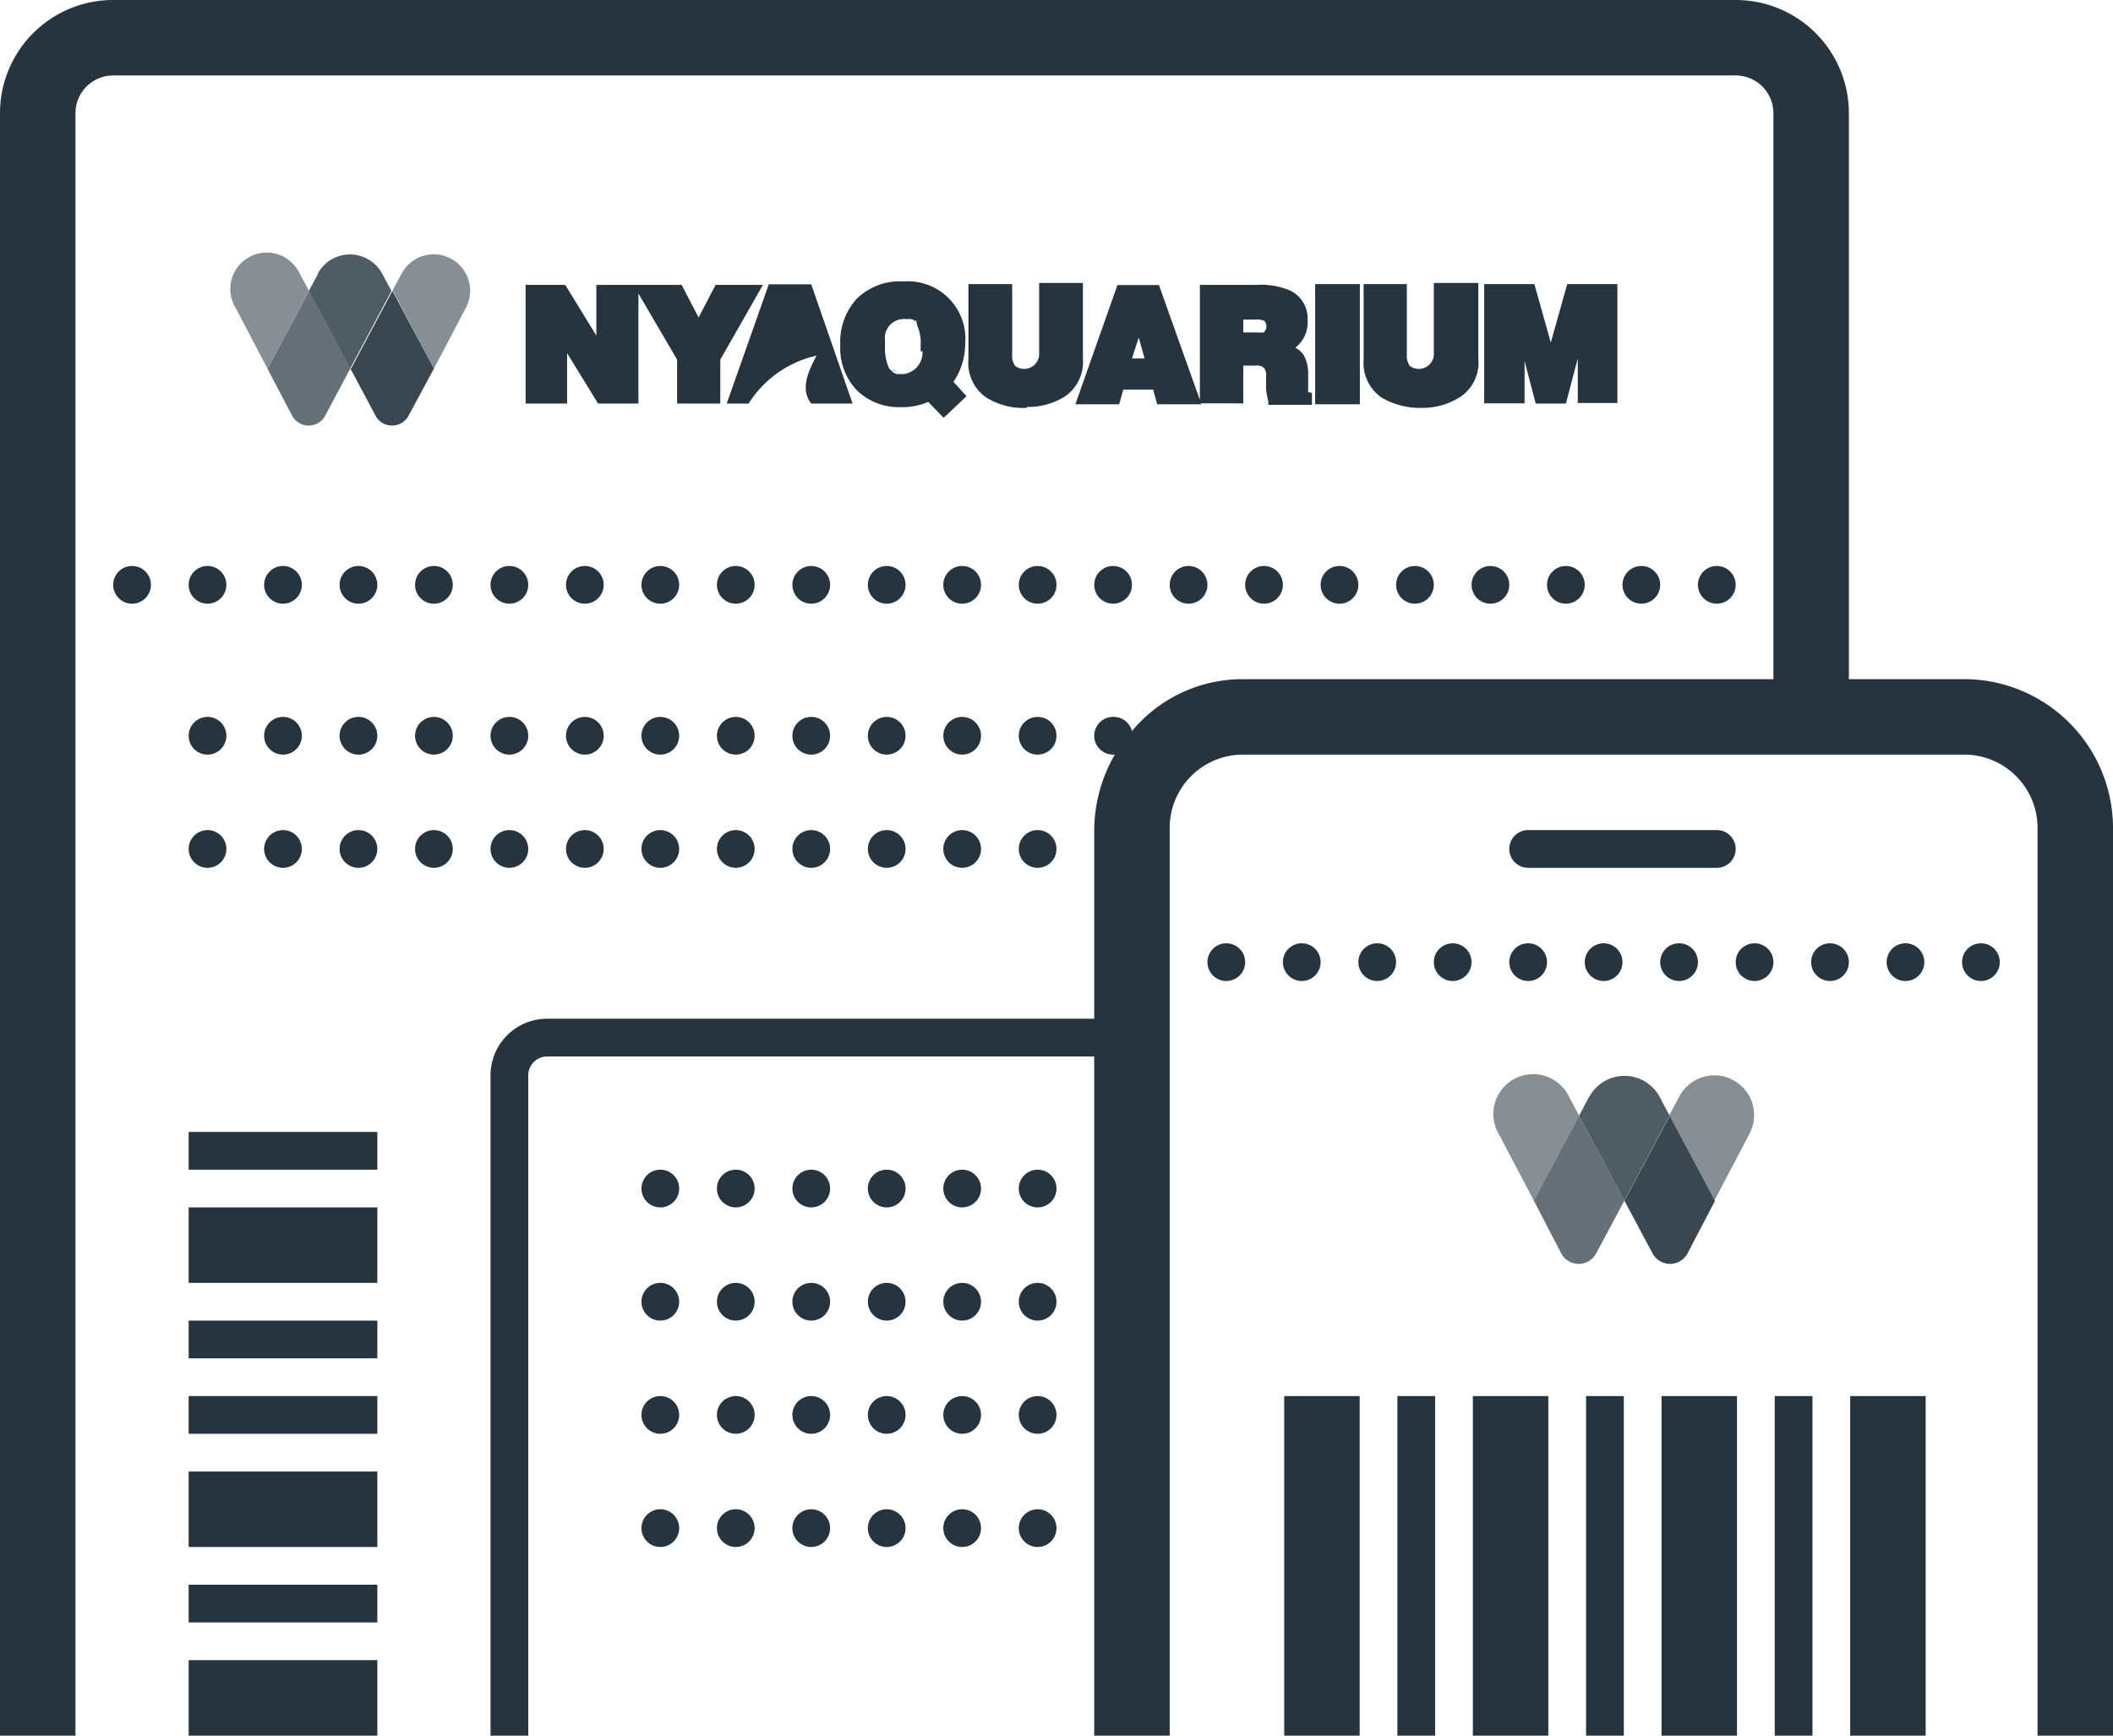 <svg id="038ed3ee-c2d3-4c22-bc3f-b72e44dfd07c" data-name="Layer 1" xmlns="http://www.w3.org/2000/svg" viewBox="0 0 112 92"><title>icons</title><path id="989dc4e0-327b-4961-a5a7-edeac8b8f749" data-name="&lt;Path&gt;" d="M90.89,57A2.11,2.11,0,0,0,89,58.14h0l-0.53,1,2.4,4.5,1.84-3.5h0A2.11,2.11,0,0,0,90.89,57" fill="#25343e" opacity="0.55"/><path id="ef2318c9-9935-4553-8201-90825ca598ba" data-name="&lt;Path&gt;" d="M86.1,63.64l1.5,2.81h0a1.05,1.05,0,0,0,1.84,0h0l1.46-2.79-2.4-4.5h0l-2.4,4.5h0Z" fill="#25343e" opacity="0.9"/><path id="11eacc20-0a32-42ef-bb4d-d71cde781af1" data-name="&lt;Path&gt;" d="M83.7,59.14l-0.53-1h0a2.11,2.11,0,1,0-3.71,2h0l1.84,3.5Z" fill="#25343e" opacity="0.55"/><path id="47575079-4b7d-4e28-a20e-a82cbae4f288" data-name="&lt;Path&gt;" d="M86.1,63.64l-1.5,2.81h0a1.05,1.05,0,0,1-1.84,0h0L81.3,63.64l2.4-4.5h0l2.4,4.5h0Z" fill="#25343e" opacity="0.7"/><path id="95309ed0-793a-4c6d-8a8f-35408240f3aa" data-name="&lt;Path&gt;" d="M84.23,58.14l-0.53,1,2.4,4.5h0l2.4-4.5h0l-0.53-1h0a2.12,2.12,0,0,0-3.73,0h0Z" fill="#25343e" opacity="0.8"/><circle cx="55" cy="69" r="1" fill="#25343e"/><circle cx="51" cy="81" r="1" fill="#25343e"/><circle cx="55" cy="75" r="1" fill="#25343e"/><circle cx="51" cy="75" r="1" fill="#25343e"/><circle cx="55" cy="63" r="1" fill="#25343e"/><circle cx="51" cy="69" r="1" fill="#25343e"/><circle cx="55" cy="81" r="1" fill="#25343e"/><circle cx="47" cy="75" r="1" fill="#25343e"/><circle cx="47" cy="81" r="1" fill="#25343e"/><circle cx="51" cy="63" r="1" fill="#25343e"/><circle cx="47" cy="63" r="1" fill="#25343e"/><rect x="94.07" y="74" width="2" height="18" fill="#25343e"/><rect x="84.07" y="74" width="2" height="18" fill="#25343e"/><circle cx="85" cy="51" r="1" fill="#25343e"/><circle cx="97" cy="51" r="1" fill="#25343e"/><circle cx="47" cy="69" r="1" fill="#25343e"/><circle cx="89" cy="51" r="1" fill="#25343e"/><circle cx="65" cy="51" r="1" fill="#25343e"/><rect x="68.07" y="74" width="4" height="18" fill="#25343e"/><circle cx="69" cy="51" r="1" fill="#25343e"/><circle cx="105" cy="51" r="1" fill="#25343e"/><circle cx="101" cy="51" r="1" fill="#25343e"/><rect x="98.07" y="74" width="4" height="18" fill="#25343e"/><circle cx="15" cy="39" r="1" fill="#25343e"/><circle cx="15" cy="31" r="1" fill="#25343e"/><rect x="10" y="60" width="10" height="2" fill="#25343e"/><circle cx="93" cy="51" r="1" fill="#25343e"/><circle cx="15" cy="45" r="1" fill="#25343e"/><circle cx="23" cy="39" r="1" fill="#25343e"/><circle cx="23" cy="31" r="1" fill="#25343e"/><circle cx="11" cy="39" r="1" fill="#25343e"/><path d="M4,92V6A2,2,0,0,1,6,4H92a2,2,0,0,1,2,2V36H65.77A7.63,7.63,0,0,0,60,38.75,1,1,0,0,0,59,38a1,1,0,0,0,0,2l0.09,0A8.08,8.08,0,0,0,58,44V54H29a3,3,0,0,0-3,3V92h2V57a1,1,0,0,1,1-1H58V92h4V44a3.89,3.89,0,0,1,3.77-4h38.46A3.89,3.89,0,0,1,108,44V92h4V44a7.9,7.9,0,0,0-7.77-8H98V6a6,6,0,0,0-6-6H6A6,6,0,0,0,0,6V92H4Z" fill="#25343e"/><circle cx="7" cy="31" r="1" fill="#25343e"/><circle cx="11" cy="31" r="1" fill="#25343e"/><circle cx="11" cy="45" r="1" fill="#25343e"/><circle cx="43" cy="81" r="1" fill="#25343e"/><circle cx="23" cy="45" r="1" fill="#25343e"/><circle cx="39" cy="81" r="1" fill="#25343e"/><circle cx="43" cy="69" r="1" fill="#25343e"/><circle cx="43" cy="63" r="1" fill="#25343e"/><circle cx="39" cy="75" r="1" fill="#25343e"/><circle cx="43" cy="75" r="1" fill="#25343e"/><circle cx="39" cy="69" r="1" fill="#25343e"/><circle cx="35" cy="75" r="1" fill="#25343e"/><circle cx="39" cy="63" r="1" fill="#25343e"/><circle cx="35" cy="63" r="1" fill="#25343e"/><circle cx="35" cy="69" r="1" fill="#25343e"/><circle cx="35" cy="81" r="1" fill="#25343e"/><rect x="88.07" y="74" width="4" height="18" fill="#25343e"/><circle cx="47" cy="39" r="1" fill="#25343e"/><circle cx="47" cy="31" r="1" fill="#25343e"/><circle cx="55" cy="39" r="1" fill="#25343e"/><circle cx="39" cy="39" r="1" fill="#25343e"/><circle cx="51" cy="45" r="1" fill="#25343e"/><circle cx="51" cy="31" r="1" fill="#25343e"/><circle cx="51" cy="39" r="1" fill="#25343e"/><circle cx="39" cy="45" r="1" fill="#25343e"/><circle cx="39" cy="31" r="1" fill="#25343e"/><circle cx="43" cy="39" r="1" fill="#25343e"/><circle cx="43" cy="45" r="1" fill="#25343e"/><circle cx="43" cy="31" r="1" fill="#25343e"/><circle cx="47" cy="45" r="1" fill="#25343e"/><circle cx="79" cy="31" r="1" fill="#25343e"/><circle cx="75" cy="31" r="1" fill="#25343e"/><circle cx="83" cy="31" r="1" fill="#25343e"/><circle cx="87" cy="31" r="1" fill="#25343e"/><circle cx="91" cy="31" r="1" fill="#25343e"/><circle cx="59" cy="31" r="1" fill="#25343e"/><circle cx="55" cy="45" r="1" fill="#25343e"/><circle cx="55" cy="31" r="1" fill="#25343e"/><circle cx="67" cy="31" r="1" fill="#25343e"/><circle cx="71" cy="31" r="1" fill="#25343e"/><circle cx="63" cy="31" r="1" fill="#25343e"/><circle cx="31" cy="39" r="1" fill="#25343e"/><circle cx="19" cy="45" r="1" fill="#25343e"/><circle cx="19" cy="39" r="1" fill="#25343e"/><circle cx="19" cy="31" r="1" fill="#25343e"/><rect x="10" y="64" width="10" height="4" fill="#25343e"/><rect x="10" y="70" width="10" height="2" fill="#25343e"/><circle cx="73" cy="51" r="1" fill="#25343e"/><rect x="78.07" y="74" width="4" height="18" fill="#25343e"/><circle cx="81" cy="51" r="1" fill="#25343e"/><rect x="74.07" y="74" width="2" height="18" fill="#25343e"/><circle cx="77" cy="51" r="1" fill="#25343e"/><rect x="10" y="74" width="10" height="2" fill="#25343e"/><circle cx="31" cy="31" r="1" fill="#25343e"/><circle cx="35" cy="45" r="1" fill="#25343e"/><circle cx="31" cy="45" r="1" fill="#25343e"/><circle cx="35" cy="31" r="1" fill="#25343e"/><path d="M91,44H81a1,1,0,0,0,0,2H91A1,1,0,0,0,91,44Z" fill="#25343e"/><rect x="10" y="78" width="10" height="4" fill="#25343e"/><circle cx="35" cy="39" r="1" fill="#25343e"/><rect x="10" y="88" width="10" height="4" fill="#25343e"/><rect x="10" y="84" width="10" height="2" fill="#25343e"/><circle cx="27" cy="31" r="1" fill="#25343e"/><circle cx="27" cy="39" r="1" fill="#25343e"/><circle cx="27" cy="45" r="1" fill="#25343e"/><path id="4b4d282f-24c7-4b84-83d4-c7aa8bc201b0" data-name="&lt;Path&gt;" d="M23,13.48a1.93,1.93,0,0,0-1.7,1h0l-0.49.91L23,19.54l1.68-3.2h0A1.93,1.93,0,0,0,23,13.48" fill="#25343e" opacity="0.55"/><path id="d4d2f658-5b44-49b3-9693-04442ac652df" data-name="&lt;Path&gt;" d="M18.57,19.53l1.37,2.57h0a1,1,0,0,0,1.68,0h0L23,19.54l-2.2-4.12h0l-2.19,4.11h0Z" fill="#25343e" opacity="0.9"/><path id="90071a6a-7ff6-464d-9add-c5c2273fa55c" data-name="&lt;Path&gt;" d="M16.38,15.42l-0.49-.91h0a1.93,1.93,0,1,0-3.39,1.83h0l1.68,3.2Z" fill="#25343e" opacity="0.55"/><path id="afcf7839-195e-4ff9-aa67-5487af9964f6" data-name="&lt;Path&gt;" d="M18.57,19.53L17.2,22.1h0a1,1,0,0,1-1.68,0h0l-1.34-2.55,2.2-4.12h0l2.19,4.11h0Z" fill="#25343e" opacity="0.7"/><path id="e5561a2c-cbd0-40d8-84fe-41f81b4ec9a7" data-name="&lt;Path&gt;" d="M16.86,14.51l-0.49.91,2.19,4.11h0l2.19-4.11h0l-0.49-.91h0a1.94,1.94,0,0,0-3.42,0h0Z" fill="#25343e" opacity="0.8"/><path d="M47.29,19.59a0.59,0.59,0,0,0,.25.09,0.35,0.35,0,0,1-.25-0.09" fill="#25343e"/><polygon points="37.93 15.1 37.03 16.83 36.13 15.1 33.84 15.1 33.56 15.1 31.61 15.1 31.61 17.79 29.96 15.1 27.86 15.1 27.86 21.39 30.06 21.39 30.06 18.72 31.7 21.39 33.84 21.39 33.84 15.56 35.89 19.06 35.89 21.39 38.18 21.39 38.18 19.06 40.44 15.1 37.93 15.1" fill="#25343e"/><path d="M47.95,16.77a0.15,0.15,0,0,1,.12,0,0.19,0.19,0,0,0-.12,0h0Z" fill="#25343e"/><path d="M48.84,18.26v0a2.2,2.2,0,0,0-.19-1.05A1,1,0,0,0,48.53,17a0.68,0.68,0,0,1,.12.16,2.2,2.2,0,0,1,.19,1.05" fill="#25343e"/><path d="M47.29,19.59a0.59,0.59,0,0,0,.25.09,0.35,0.35,0,0,1-.25-0.09" fill="#25343e"/><path d="M45.19,21.39H43c-0.62-.78-0.12-1.77.28-2.54a5.75,5.75,0,0,0-3.6,2.54H38.52l2.23-6.32H43Zm6-.37-1.18,1.12-0.81-.84a3.34,3.34,0,0,1-1.43.28,3.18,3.18,0,0,1-2.36-.9,3.23,3.23,0,0,1-.87-2.39,3.38,3.38,0,0,1,.87-2.45,3.16,3.16,0,0,1,2.42-.9,3.05,3.05,0,0,1,3.29,3.32,3.62,3.62,0,0,1-.62,2Zm-2.39-2.39c0-.09,0-0.19,0-0.28V18.29a2.2,2.2,0,0,0-.19-1.05A1,1,0,0,0,48.57,17l0,0h0L48.47,17a0.35,0.35,0,0,0-.25-0.09s-0.06,0-.09,0H47.91a1,1,0,0,0-1,1.12c0,0.09,0,.22,0,0.34v0a2.53,2.53,0,0,0,.19,1.09,0.31,0.31,0,0,0,.12.16l0.06,0.06a0.12,0.12,0,0,1,.06.06l0.19,0.09a0.06,0.06,0,0,1,.06,0s0.06,0,.09,0h0.22a1.16,1.16,0,0,0,1-1.21h0m5.55,2.95A3.67,3.67,0,0,0,56.47,21a2.23,2.23,0,0,0,.93-2v-4H55.08v3.84a0.8,0.8,0,0,1-1.27.56,0.9,0.9,0,0,1-.16-0.59V15.06H51.33v4a2.23,2.23,0,0,0,.93,2,3.71,3.71,0,0,0,2.14.56m9.27-.19H61.34l-0.22-.78H59.54l-0.22.78H57l2.23-6.32h2.2L63.6,21.2Zm-3-2.42-0.31-1.12L60,19h0.65Zm8.87,1.83v0.62H67.23l0-.16a4.67,4.67,0,0,1-.12-0.68V20A0.68,0.68,0,0,0,67,19.5a0.6,0.6,0,0,0-.47-0.12H65.9v2H63.6V15.1h3a3.9,3.9,0,0,1,1.8.31A1.65,1.65,0,0,1,69.31,17a1.7,1.7,0,0,1-.65,1.43,1.26,1.26,0,0,1,.43.37,2,2,0,0,1,.25,1l0,0.81h0v0a1.1,1.1,0,0,0,0,.19h0.12ZM67,17.58a0.28,0.28,0,0,0,.12-0.28A0.35,0.35,0,0,0,67,17a1.08,1.08,0,0,0-.5-0.06H65.9v0.68h0.65a3.7,3.7,0,0,0,.47,0m2.7,3.81h2.36V15.06H69.71v6.32Zm5.67,0.19A3.67,3.67,0,0,0,77.46,21a2.2,2.2,0,0,0,.9-2v-4H76v3.84a0.8,0.8,0,0,1-1.27.56,0.9,0.9,0,0,1-.16-0.59V15.06H72.28v4a2.23,2.23,0,0,0,.93,2,4,4,0,0,0,2.17.56m10.35-.19V15.06H83.07l-0.87,3.1-0.87-3.1H78.67v6.32h2.14V19.13l0.59,2.26H83L83.63,19v2.36h2.11ZM51.23,21l-1.18,1.12-0.81-.84a3.34,3.34,0,0,1-1.43.28,3.18,3.18,0,0,1-2.36-.9,3.23,3.23,0,0,1-.87-2.39,3.38,3.38,0,0,1,.87-2.45,3.16,3.16,0,0,1,2.42-.9,3.05,3.05,0,0,1,3.29,3.32,3.62,3.62,0,0,1-.62,2Zm-2.39-2.39c0-.09,0-0.19,0-0.28V18.29a2.2,2.2,0,0,0-.19-1.05A1,1,0,0,0,48.57,17l0,0h0L48.47,17a0.35,0.35,0,0,0-.25-0.09s-0.06,0-.09,0H47.91a1,1,0,0,0-1,1.12c0,0.09,0,.22,0,0.34v0a2.53,2.53,0,0,0,.19,1.09,0.31,0.31,0,0,0,.12.16l0.06,0.06a0.12,0.12,0,0,1,.06.06l0.19,0.09a0.06,0.06,0,0,1,.06,0s0.06,0,.09,0h0.22a1.16,1.16,0,0,0,1-1.21h0m5.55,2.95A3.67,3.67,0,0,0,56.47,21a2.23,2.23,0,0,0,.93-2v-4H55.08v3.84a0.8,0.8,0,0,1-1.27.56,0.9,0.9,0,0,1-.16-0.59V15.06H51.33v4a2.23,2.23,0,0,0,.93,2,3.71,3.71,0,0,0,2.14.56m9.27-.19H61.34l-0.22-.78H59.54l-0.22.78H57l2.23-6.32h2.2L63.6,21.2Zm-3-2.42-0.31-1.12L60,19h0.65Zm8.87,1.83v0.62H67.23l0-.16a4.67,4.67,0,0,1-.12-0.68V20A0.68,0.68,0,0,0,67,19.5a0.6,0.6,0,0,0-.47-0.12H65.9v2H63.6V15.1h3a3.9,3.9,0,0,1,1.8.31A1.65,1.65,0,0,1,69.31,17a1.7,1.7,0,0,1-.65,1.43,1.26,1.26,0,0,1,.43.37,2,2,0,0,1,.25,1l0,0.81h0v0a1.1,1.1,0,0,0,0,.19h0.12ZM67,17.58a0.28,0.28,0,0,0,.12-0.28A0.35,0.35,0,0,0,67,17a1.08,1.08,0,0,0-.5-0.06H65.9v0.68h0.65a3.7,3.7,0,0,0,.47,0m2.7,3.81h2.36V15.06H69.71v6.32Zm5.67,0.19A3.67,3.67,0,0,0,77.46,21a2.2,2.2,0,0,0,.9-2v-4H76v3.84a0.8,0.8,0,0,1-1.27.56,0.9,0.9,0,0,1-.16-0.59V15.06H72.28v4a2.23,2.23,0,0,0,.93,2,4,4,0,0,0,2.17.56m10.35-.19V15.06H83.07l-0.87,3.1-0.87-3.1H78.67v6.32h2.14V19.13l0.59,2.26H83L83.63,19v2.36h2.11Z" fill="#25343e"/><path d="M47.95,16.77a0.15,0.15,0,0,1,.12,0,0.19,0.19,0,0,0-.12,0h0Z" fill="#25343e"/><path d="M48.84,18.26v0a2.2,2.2,0,0,0-.19-1.05A1,1,0,0,0,48.53,17a0.68,0.68,0,0,1,.12.16,2.2,2.2,0,0,1,.19,1.05" fill="#25343e"/></svg>
